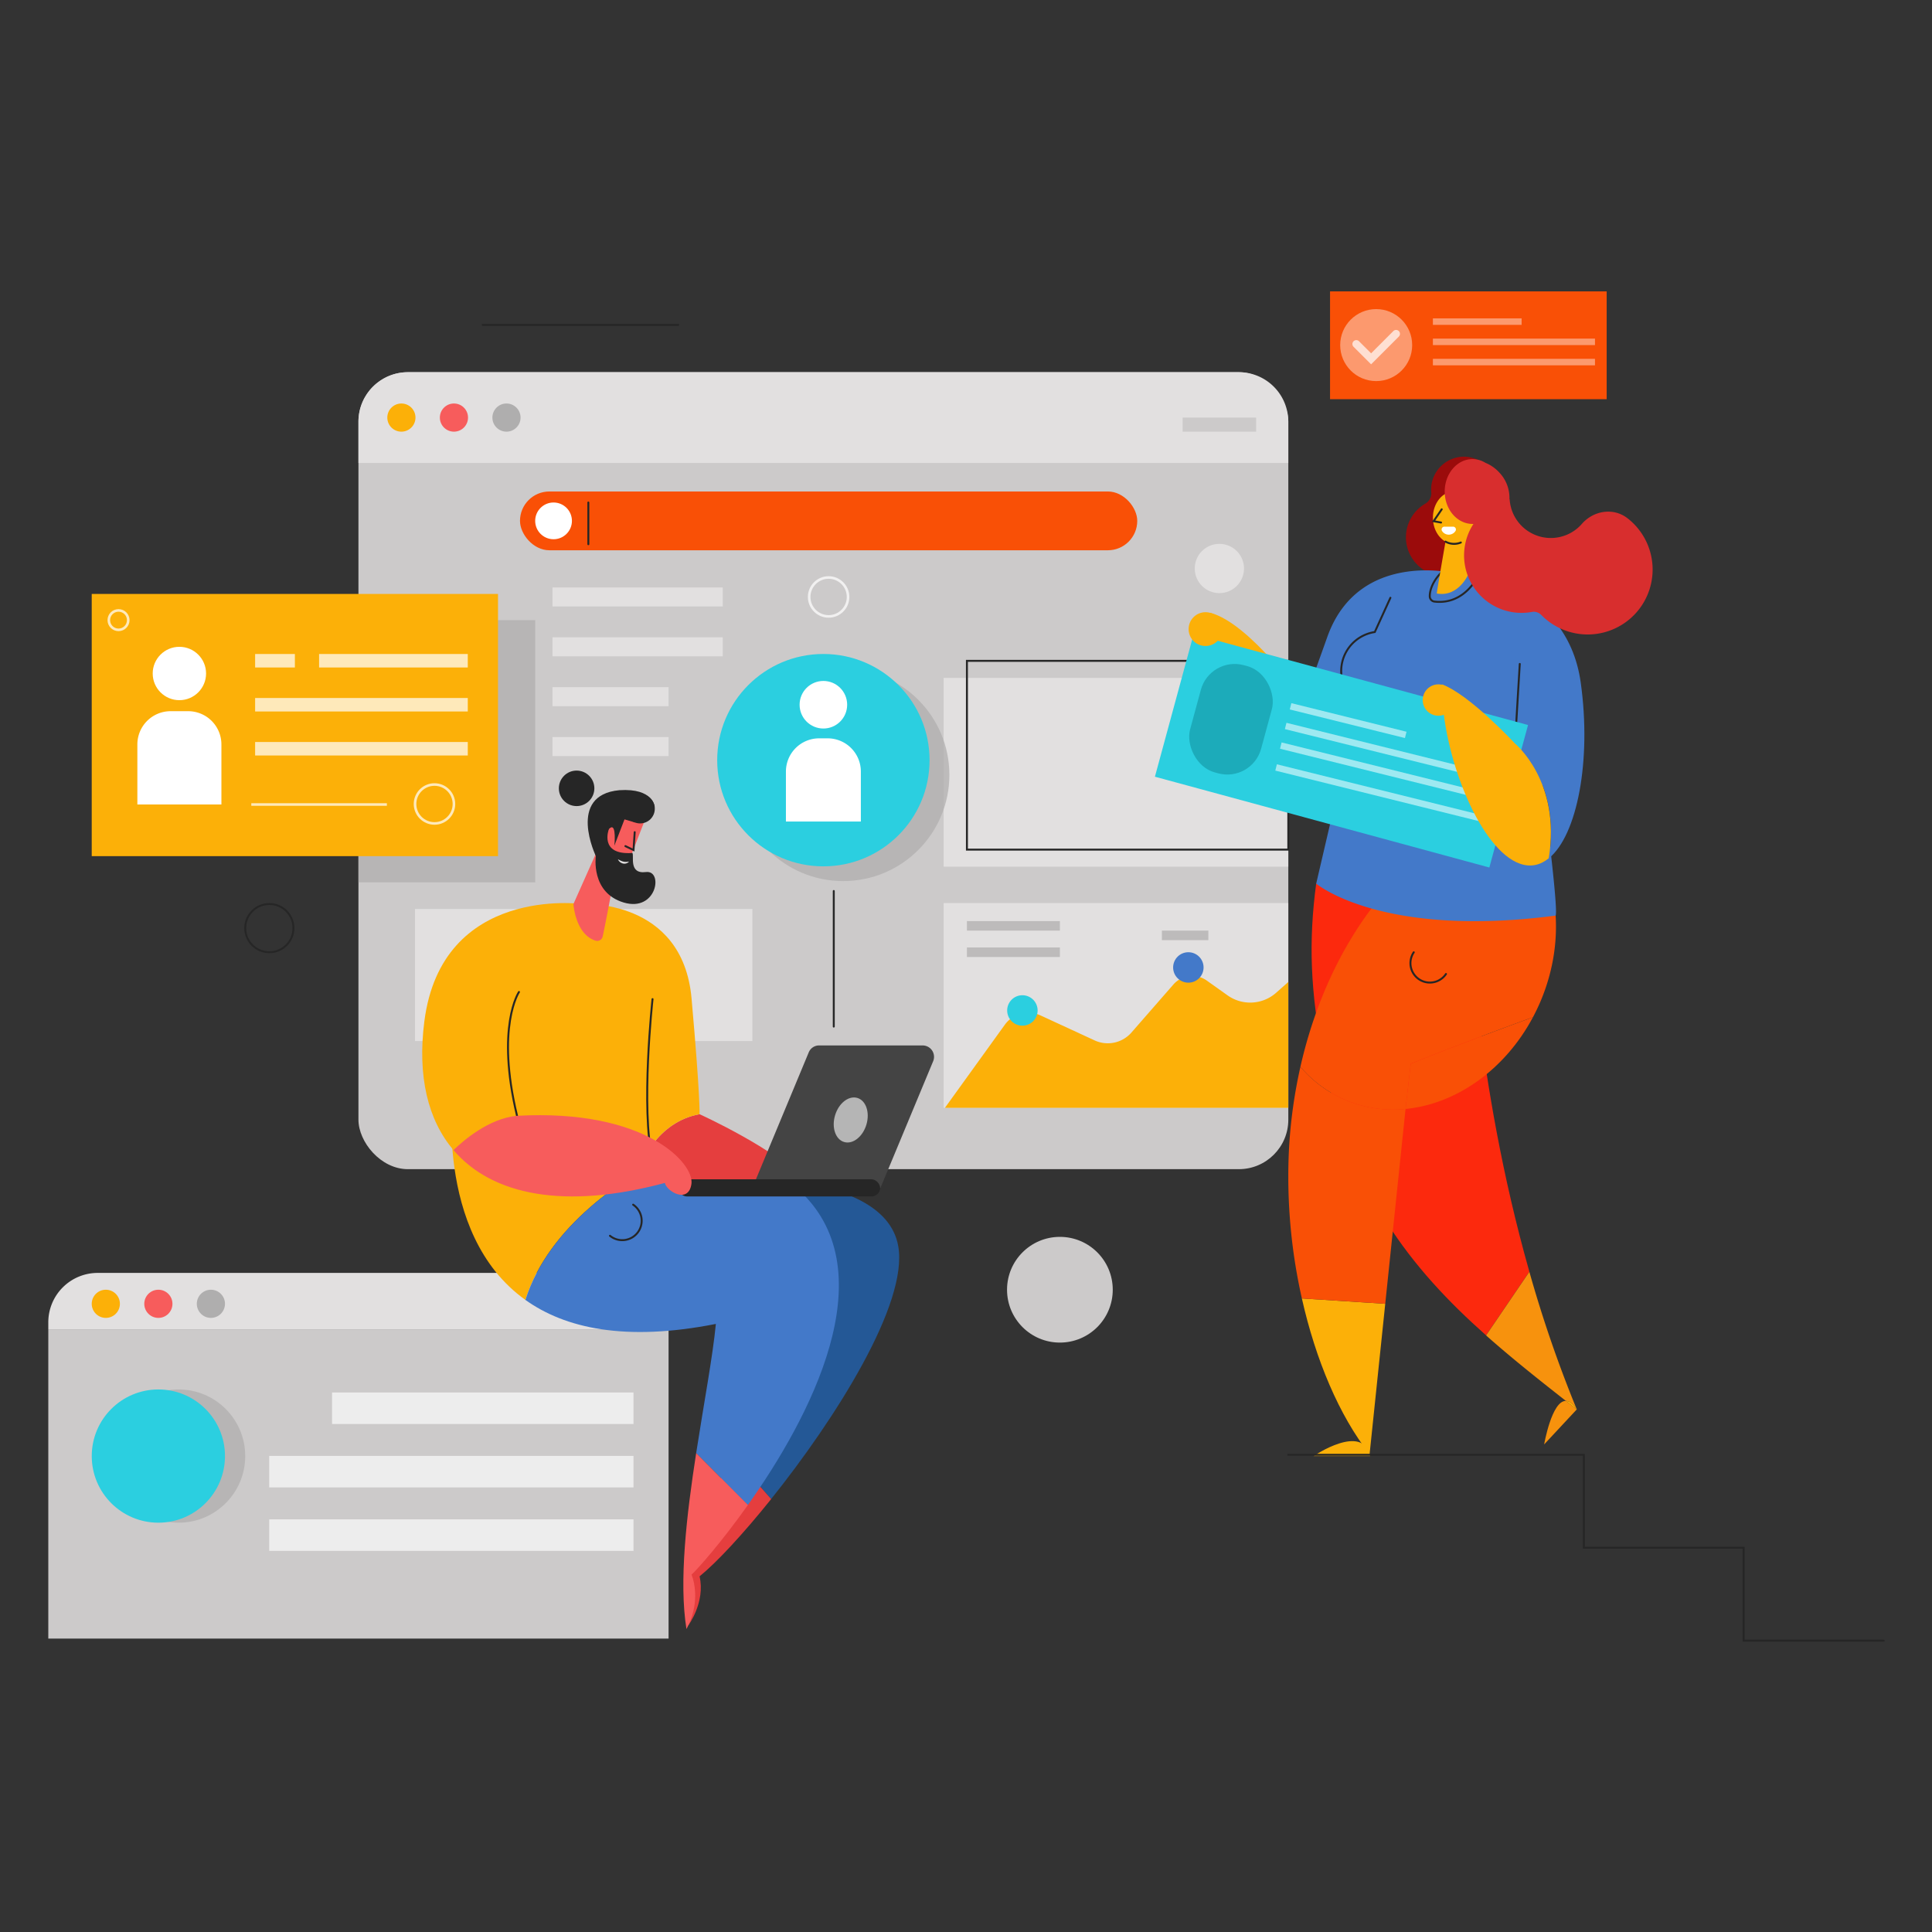 <svg viewBox="0 0 1000 1000" xmlns="http://www.w3.org/2000/svg"><rect x="0" y="0" width="1000" height="1000" fill="#333333" stroke="none"/><path d="m25 688.02h321.05v160.11h-321.05z" fill="#cccaca"/><path d="m320.49 658.86h-269.93a25.56 25.56 0 0 0 -25.56 25.56v3.58h321.05v-3.6a25.56 25.56 0 0 0 -25.56-25.54z" fill="#e2e0e0"/><rect fill="#cccaca" height="412.51" rx="25.61" width="481.3" x="185.53" y="192.65"/><g fill="#e2e0e0"><path d="m214.82 470.5h174.61v68.34h-174.61z"/><path d="m488.42 467.43h178.4v105.98h-178.4z"/><path d="m488.42 350.9h178.4v97.7h-178.4z"/></g><path d="m666.83 342.05h-166.35v97.7h166.35v-52.37z" fill="none" stroke="#262626" stroke-linecap="round" stroke-miterlimit="10" stroke-width="1.01"/><path d="m760.48 468.26c-32.25-16.1-58.21-13-79.22-11-4 30.17-3.1 55.73 3.75 90.85 13.31 68.26 45.24 108.49 84.18 143.06l22.41-32.94c-28.49-100.37-31.12-189.97-31.12-189.97z" fill="#fc290d"/><path d="m816.09 729.37a654.54 654.54 0 0 1 -24.49-71.1l-22.41 32.94c13.12 11.65 27 22.66 41.3 33.89 1.69.03 3.56 1.27 5.6 4.27z" fill="#f7920d"/><path d="m799.25 747.63 16.87-18.11-5.63-4.42c-7.33-.1-11.24 22.53-11.24 22.53z" fill="#f7920d"/><path d="m774.52 253.27a16.9 16.9 0 0 0 -17-16.9 17.09 17.09 0 0 0 -16.64 14.84 17.28 17.28 0 0 0 -.07 3.44 6.21 6.21 0 0 1 -3 6 20.09 20.09 0 0 0 -10.1 17.44 20.12 20.12 0 0 0 40.24 0 20 20 0 0 0 -2.55-9.78 16.88 16.88 0 0 0 9.12-15.04z" fill="#9b0b0b"/><path d="m625.45 325.42c3.79 14.83 18.59 85.5 49.71 85 8.05-12.53 2-40 0-48.3l-.13.28s-27.93-39.8-48.59-45.23" fill="#fcb008"/><path d="m464.93 645c-7.6-43-104.7-35.2-104.7-35.2-45.54 8.05 32.67 47.29 38.48 53.1 3.11 3.11-9.2 47.55-21.34 88.3l21.79 24.68c33.15-41.42 71.05-101.1 65.77-130.88z" fill="#245896"/><path d="m356.3 841.25s8.86-11.92 5.8-25.34c8.66-7 22.4-21.74 37.06-40l-21.79-24.68c-10.6 35.56-21.07 68.3-21.07 68.3z" fill="#e53e3e"/><path d="m347.65 597c-53.52-15.66-103.65-30.19-112.92-35.23 0 0-11.16 76.49 37.21 111.06 12.25-38.59 51.45-63.62 75.71-75.83z" fill="#fcb008"/><path d="m414.37 616.77c-21-6.37-44.14-13.17-66.72-19.78-24.26 12.22-63.46 37.25-75.71 75.84 20.45 14.61 51.53 21.74 98.59 12.43-1.6 16.74-6.21 41.1-10.2 66.89l26.76 26.85c31.77-44.72 71.84-119.88 27.28-162.23z" fill="#4379c9"/><path d="m355.31 843.2c6.79-12.52 4.38-23.71 2.64-28.18 3-2.72 15.28-16.46 29.14-36l-26.76-26.89c-4.97 32.16-8.99 66.5-5.02 91.07z" fill="#f75c5c"/><path d="m428.86 615.3c-2-5.2-7.38-4.7-12.75-4.2-13.43-15.94-54-34.39-54-34.39-22.05 4-31 25.68-33.48 33.08l.09.47s102.15 10.24 100.14 5.04z" fill="#e53e3e"/><path d="m362.08 576.71s.5-7.89-4.13-59.9-56.61-48.9-56.61-48.9l27.26 141.88c2.45-7.4 11.4-29.06 33.48-33.08z" fill="#fcb008"/><path d="m455.73 614.84h-66.3l29.17-70.13a5.75 5.75 0 0 1 5.31-3.59h53.75a5.9 5.9 0 0 1 5.32 8.22z" fill="#444"/><path d="m337.75 517.14s-6.21 56.88 0 83.22c-22.31 6.88-87.92-13.59-87.92-13.59l25.84-115.1s44.45-8.55 58.22 10.57c5.35 21.98 3.86 34.9 3.86 34.9z" fill="#fcb008"/><path d="m337.75 517.14s-6.21 56.88 0 83.22c-22.31 6.88-87.92-13.59-87.92-13.59" fill="none" stroke="#262626" stroke-linecap="round" stroke-miterlimit="10" stroke-width="1.01"/><path d="m275.17 515.13 31.54 1.17s9.73-38.89-5.37-48.39c0 0-72.65-10-81.71 60.81-3.62 28.27 1.81 51 15.1 66.57 5.21-5 18.44-16.44 32.89-17.75 3.69-25 7.55-62.41 7.55-62.41z" fill="#fcb008"/><rect fill="#262626" height="8.87" rx="4.43" width="104.47" x="351.06" y="610.41"/><path d="m267.62 577.54c-11.08-46.18 1-64.09 1-64.09" fill="none" stroke="#262626" stroke-linecap="round" stroke-miterlimit="10" stroke-width="1.01"/><g fill="#f75c5c"><path d="m344.13 612.28c.84 4.36 12.25 11.07 13.76.5s-23.66-38.93-90.27-35.24c-14.45 1.31-27.68 12.7-32.89 17.75 19.99 23.48 57.79 30.9 109.4 16.99z"/><path d="m312 420.48h17.08a0 0 0 0 1 0 0v22.92a6.62 6.62 0 0 1 -6.62 6.62h-10.46a0 0 0 0 1 0 0v-29.54a0 0 0 0 1 0 0z" transform="matrix(.932 .362 -.362 .932 179.29 -86.53)"/><path d="m308.31 486.9c-10.57-3.27-11.5-19-11.5-19l14.52-32.57 9.25 4.2s-6.39 35-8.62 45.16a2.91 2.91 0 0 1 -3.65 2.21z"/></g><g fill="#262626"><circle cx="331.33" cy="418.61" r="7.59"/><path d="m328.63 425.7-5.39-1.59-5.24 13.59s1.18-11.41-2.09-9.23-7.47 14.68-7.47 14.68-15.27-31.63 12.14-34.15c17.84-1.17 18.29 8.71 18.29 8.71z"/><circle cx="298.45" cy="408.04" r="9.19"/><path d="m315.18 429.05s-5.38 13.71 12.14 12.44c1.08 1.32-2.15 11.05 7 9.88s5.71 20.89-11.49 15.77-14.43-24-14.43-24-2.04-15.77 6.78-14.09z"/></g><ellipse cx="440.37" cy="579.73" fill="#eaeaea" opacity=".68" rx="11.91" ry="8.46" transform="matrix(.29 -.957 .957 .29 -242.17 833.01)"/><path d="m327.72 623.54a10.05 10.05 0 1 1 -12 16.1" fill="none" stroke="#262626" stroke-linecap="round" stroke-miterlimit="10" stroke-width="1.01"/><path d="m709.2 753.66h-29.31s25.54-17.39 29.31 0z" fill="#fcb008"/><path d="m708.9 752.68 8.1-77.83-43.16-2.79c7.16 31.82 19.35 60.74 35.06 80.62z" fill="#fcb008"/><g fill="#f95006"><path d="m779.94 420.11c-49.85 12.67-91.51 64.24-106.85 132.06a62.77 62.77 0 0 0 54.42 21.83l2.69-23.42s27.84-11.22 63.25-24.07q2.13-4 3.94-8.25c15.61-36.92 7.55-76.98-17.45-98.15z"/><path d="m696.49 569.38a63 63 0 0 1 -23.4-17.21 257.24 257.24 0 0 0 -5.9 42.34 286.41 286.41 0 0 0 6.66 77.55l43.15 2.79 10.51-100.85a63.26 63.26 0 0 1 -31.02-4.62z"/><path d="m727.51 574c26-2.52 51.34-20.07 65.94-47.49-35.45 12.86-63.25 24.08-63.25 24.08z"/></g><g fill="#4379c9"><path d="m687.3 328.89c-9.3 26.11-11.66 32.11-12.17 33.27 2.06 8.25 8.08 35.77 0 48.3a26.66 26.66 0 0 0 11.92-3.27c39.6-20.58 65.55-110.52 65.55-110.52s-48.96-11.85-65.3 32.22z"/><path d="m786.41 315.69-33.78-19-36.91 12.75-4.13 17.72a20.44 20.44 0 0 0 -8.61 37l-21.72 93.2s33.45 28.41 123.94 16.55c2.39-6.1-18.79-158.22-18.79-158.22z"/><path d="m818.18 353.27c-7.39-52.79-63.09-56.6-63.09-56.6l31.54 47-2.46 41.17s24.05 19.68 17.51 59.42c14.64-11.88 22.17-50.44 16.5-90.99z"/></g><g fill="none" stroke="#262626" stroke-linecap="round" stroke-miterlimit="10" stroke-width="1.01"><path d="m719.67 309.42-8.08 17.72a20.44 20.44 0 0 0 -8.61 37"/><path d="m765.21 297.81s-6.86 15.42-22.72 13.57a2.74 2.74 0 0 1 -2.44-2.62c-.15-6.36 6.09-14.94 13.79-17.17 8.67-2.52 11.37 6.22 11.37 6.22z"/><path d="m786.63 343.65-2.46 41.17"/></g><path d="m604.55 350.62h179.38v76.43h-179.38z" fill="#2bcfe0" transform="matrix(.965 .262 -.262 .965 126.28 -168.47)"/><rect fill="#1cabba" height="57.5" rx="18.14" transform="matrix(.965 .262 -.262 .965 119.98 -154.04)" width="38.1" x="618.01" y="343.7"/><g fill="#fff"><path d="m666.85 371.03h61.4v3.36h-61.4z" opacity=".54" transform="matrix(.971 .241 -.241 .971 110.3 -157.03)"/><path d="m663.58 387.31h112.18v3.36h-112.18z" opacity=".54" transform="matrix(.971 .241 -.241 .971 114.87 -161.88)"/><path d="m661.06 397.47h112.18v3.36h-112.18z" opacity=".54" transform="matrix(.971 .241 -.241 .971 117.25 -160.98)"/><path d="m658.62 408.78h112.18v3.36h-112.18z" opacity=".54" transform="matrix(.971 .241 -.241 .971 119.9 -160.06)"/></g><g fill="#fcb008"><path d="m746.31 358.59c1.56 36.24 20.46 81.37 40.32 88.42 5.56 2 10.63.82 15-2.77 6.54-39.74-17.51-59.42-17.51-59.42s-23.67-25.6-37.86-30.6"/><ellipse cx="752.63" cy="267.95" rx="10.96" ry="13.56"/><path d="m760.39 296.47s-5.08 12.84-16.71 10.72c0-1.12 5.59-33.11 5.59-33.11l14.22-4.35z"/></g><path d="m756.13 280.8a9.22 9.22 0 0 1 -3.5.7 9.1 9.1 0 0 1 -4.44-1.16" fill="none" stroke="#262626" stroke-linecap="round" stroke-miterlimit="10" stroke-width="1.01"/><g fill="#fcb008"><circle cx="744.51" cy="362.34" r="8.12"/><circle cx="623.97" cy="325.62" r="8.75"/><path d="m763.65 269.78c-.33.45-.64.9-.94 1.36a12.73 12.73 0 0 0 3.75-.73 16.48 16.48 0 0 1 -2.81-.63z"/></g><path d="m842.3 268.18c-7.25-5.58-17.51-3.92-23.54 3a21.7 21.7 0 0 1 -4.23 3.71 21.35 21.35 0 0 1 -33.14-16.49h-.1a19 19 0 0 0 -5-13.55 20.17 20.17 0 0 0 -7.48-5.32 12.69 12.69 0 0 0 -6.63-1.9c-7.95 0-14.4 7.51-14.4 16.78s6.45 16.78 14.4 16.78h.54a.35.35 0 0 1 0-.08.17.17 0 0 0 0 .07h-.06a29.75 29.75 0 0 0 30.34 45.54 5.41 5.41 0 0 1 4.82 1.64 33.61 33.61 0 1 0 44.49-50.18z" fill="#d82e2e"/><g fill="#fcb008"><path d="m816.16 729.56v-.06z"/><path d="m816.16 729.48-.07-.11s0 .09 0 .13z"/><path d="m810.49 725.1 5.63 4.42s0-.08 0-.13c-2.07-3.02-3.94-4.26-5.63-4.29z"/></g><circle cx="92.45" cy="753.66" fill="#afaeae" opacity=".72" r="34.48"/><path d="m666.79 753h153v48.09h82.71v48.1h72.5" fill="none" stroke="#262626" stroke-linecap="round" stroke-miterlimit="10" stroke-width="1.01"/><circle cx="81.97" cy="753.66" fill="#2bcfe0" r="34.48"/><circle cx="54.77" cy="674.85" fill="#fcb008" r="7.29"/><circle cx="81.97" cy="674.85" fill="#f75c5c" r="7.29"/><circle cx="109.16" cy="674.85" fill="#afaeae" r="7.29"/><path d="m171.87 720.74h156.03v16.32h-156.03z" fill="#fff" opacity=".65"/><path d="m139.34 753.57h188.56v16.32h-188.56z" fill="#fff" opacity=".65"/><path d="m185.53 320.98h91.49v135.72h-91.49z" fill="#afaeae" opacity=".72"/><path d="m139.34 786.41h188.56v16.32h-188.56z" fill="#fff" opacity=".65"/><path d="m47.48 307.42h210.29v135.72h-210.29z" fill="#fcb008"/><circle cx="436.44" cy="401.09" fill="#afaeae" opacity=".72" r="54.96"/><circle cx="426.18" cy="393.46" fill="#2bcfe0" r="54.96"/><g fill="#fff"><circle cx="426.18" cy="364.77" r="12.31"/><path d="m424 382.16h4.38a17.2 17.2 0 0 1 17.2 17.2v25.86a0 0 0 0 1 0 0h-38.79a0 0 0 0 1 0 0v-25.86a17.2 17.2 0 0 1 17.21-17.2z"/><circle cx="92.85" cy="348.6" r="13.81"/><path d="m88.3 368.11h9.1a17.2 17.2 0 0 1 17.2 17.2v31.1a0 0 0 0 1 0 0h-43.5a0 0 0 0 1 0 0v-31.1a17.2 17.2 0 0 1 17.2-17.2z"/><path d="m165.16 338.51h76.96v6.98h-76.96z" opacity=".72"/><path d="m132.05 338.51h20.58v6.98h-20.58z" opacity=".72"/></g><path d="m666.82 573.41v-65.14l-6.29 5.58a20.23 20.23 0 0 1 -25.15 1.34l-10.68-7.6a13 13 0 0 0 -17.37 2l-21.69 24.84a16.27 16.27 0 0 1 -19.08 4.07l-28-12.93a15 15 0 0 0 -18.47 4.84l-31 43z" fill="#fcb008"/><path d="m132.05 361.28h110.07v6.98h-110.07z" fill="#fff" opacity=".72"/><path d="m132.05 384.06h110.07v6.98h-110.07z" fill="#fff" opacity=".72"/><g fill="none" stroke="#fff" stroke-miterlimit="10" stroke-width="1.34"><circle cx="224.89" cy="416.14" opacity=".72" r="10.07"/><circle cx="428.89" cy="308.98" opacity=".72" r="10.07"/><circle cx="61.35" cy="320.98" opacity=".72" r="5.03"/></g><circle cx="529.19" cy="523.01" fill="#2bcfe0" r="7.88"/><circle cx="615.09" cy="500.75" fill="#4379c9" r="7.88"/><g fill="#afaeae"><path d="m500.48 476.75h48.12v4.94h-48.12z" opacity=".72"/><path d="m500.48 490.4h48.12v4.94h-48.12z" opacity=".72"/><path d="m601.39 481.68h24.06v4.94h-24.06z" opacity=".72"/></g><rect fill="#f95006" height="30.43" rx="15.21" width="319.49" x="269.15" y="254.39"/><g fill="#e2e0e0"><path d="m285.96 304.06h88.14v9.84h-88.14z"/><path d="m285.96 329.87h88.14v9.84h-88.14z"/><path d="m285.96 355.68h60.09v9.84h-60.09z"/><path d="m285.96 381.49h60.09v9.84h-60.09z"/><circle cx="631.15" cy="294.25" r="12.75"/></g><circle cx="286.52" cy="269.6" fill="#fff" r="9.51"/><path d="m304.53 260.1v21.58" fill="none" stroke="#262626" stroke-linecap="round" stroke-miterlimit="10" stroke-width="1.01"/><path d="m641.22 192.65h-430.08a25.6 25.6 0 0 0 -25.61 25.6v21.38h481.29v-21.38a25.6 25.6 0 0 0 -25.6-25.6z" fill="#e2e0e0"/><circle cx="207.76" cy="216.14" fill="#fcb008" r="7.29"/><circle cx="234.96" cy="216.14" fill="#f75c5c" r="7.29"/><circle cx="262.15" cy="216.14" fill="#afaeae" r="7.29"/><path d="m612.13 216.14h38.04v7.29h-38.04z" fill="#cccaca"/><path d="m431.56 461.18v70.18" fill="none" stroke="#262626" stroke-linecap="round" stroke-miterlimit="10" stroke-width="1.01"/><path d="m130.07 416.41h70.18" fill="none" opacity=".72" stroke="#fff" stroke-miterlimit="10" stroke-width="1.34"/><path d="m688.43 150.82h143.18v55.8h-143.18z" fill="#f95006"/><g fill="#fff"><circle cx="712.31" cy="178.62" opacity=".42" r="18.63"/><path d="m741.67 164.79h45.91v3.36h-45.91z" opacity=".42"/><path d="m741.67 175.26h83.89v3.36h-83.89z" opacity=".42"/><path d="m741.67 185.73h83.89v3.36h-83.89z" opacity=".42"/><path d="m709.68 188.57-9.09-9.08a2 2 0 0 1 2.85-2.85l6.24 6.24 11.5-11.51a2 2 0 1 1 2.85 2.85z" opacity=".69"/></g><circle cx="139.41" cy="480.39" fill="none" r="12.48" stroke="#262626" stroke-linecap="round" stroke-miterlimit="10" stroke-width="1.01"/><circle cx="548.6" cy="667.56" fill="#cccaca" r="27.36"/><g fill="none" stroke="#262626" stroke-linecap="round" stroke-miterlimit="10" stroke-width="1.01"><path d="m249.83 168.15h101.23"/><path d="m748.44 504.14a10.05 10.05 0 0 1 -16.68-11.23"/><path d="m746.23 263.62-4.2 6.16 3.86.68"/></g><path d="m749.88 276.74a4.15 4.15 0 0 0 3.47-1.88 1.47 1.47 0 0 0 -1.24-2.26h-4.47a1.46 1.46 0 0 0 -1.23 2.26 4.13 4.13 0 0 0 3.47 1.88z" fill="#fff"/><path d="m328.52 430.73-.61 9.24-4.2-2.02" fill="none" stroke="#262626" stroke-linecap="round" stroke-miterlimit="10" stroke-width="1.01"/><path d="m325.59 445.94a3.18 3.18 0 0 1 -3.18 1 3.87 3.87 0 0 1 -1.56-.8 3.62 3.62 0 0 1 -1-1.36c.53.24 1 .5 1.43.7a7.12 7.12 0 0 0 1.36.48 5.42 5.42 0 0 0 1.4.15 8.77 8.77 0 0 0 1.55-.17z" fill="#e2e0e0"/></svg>